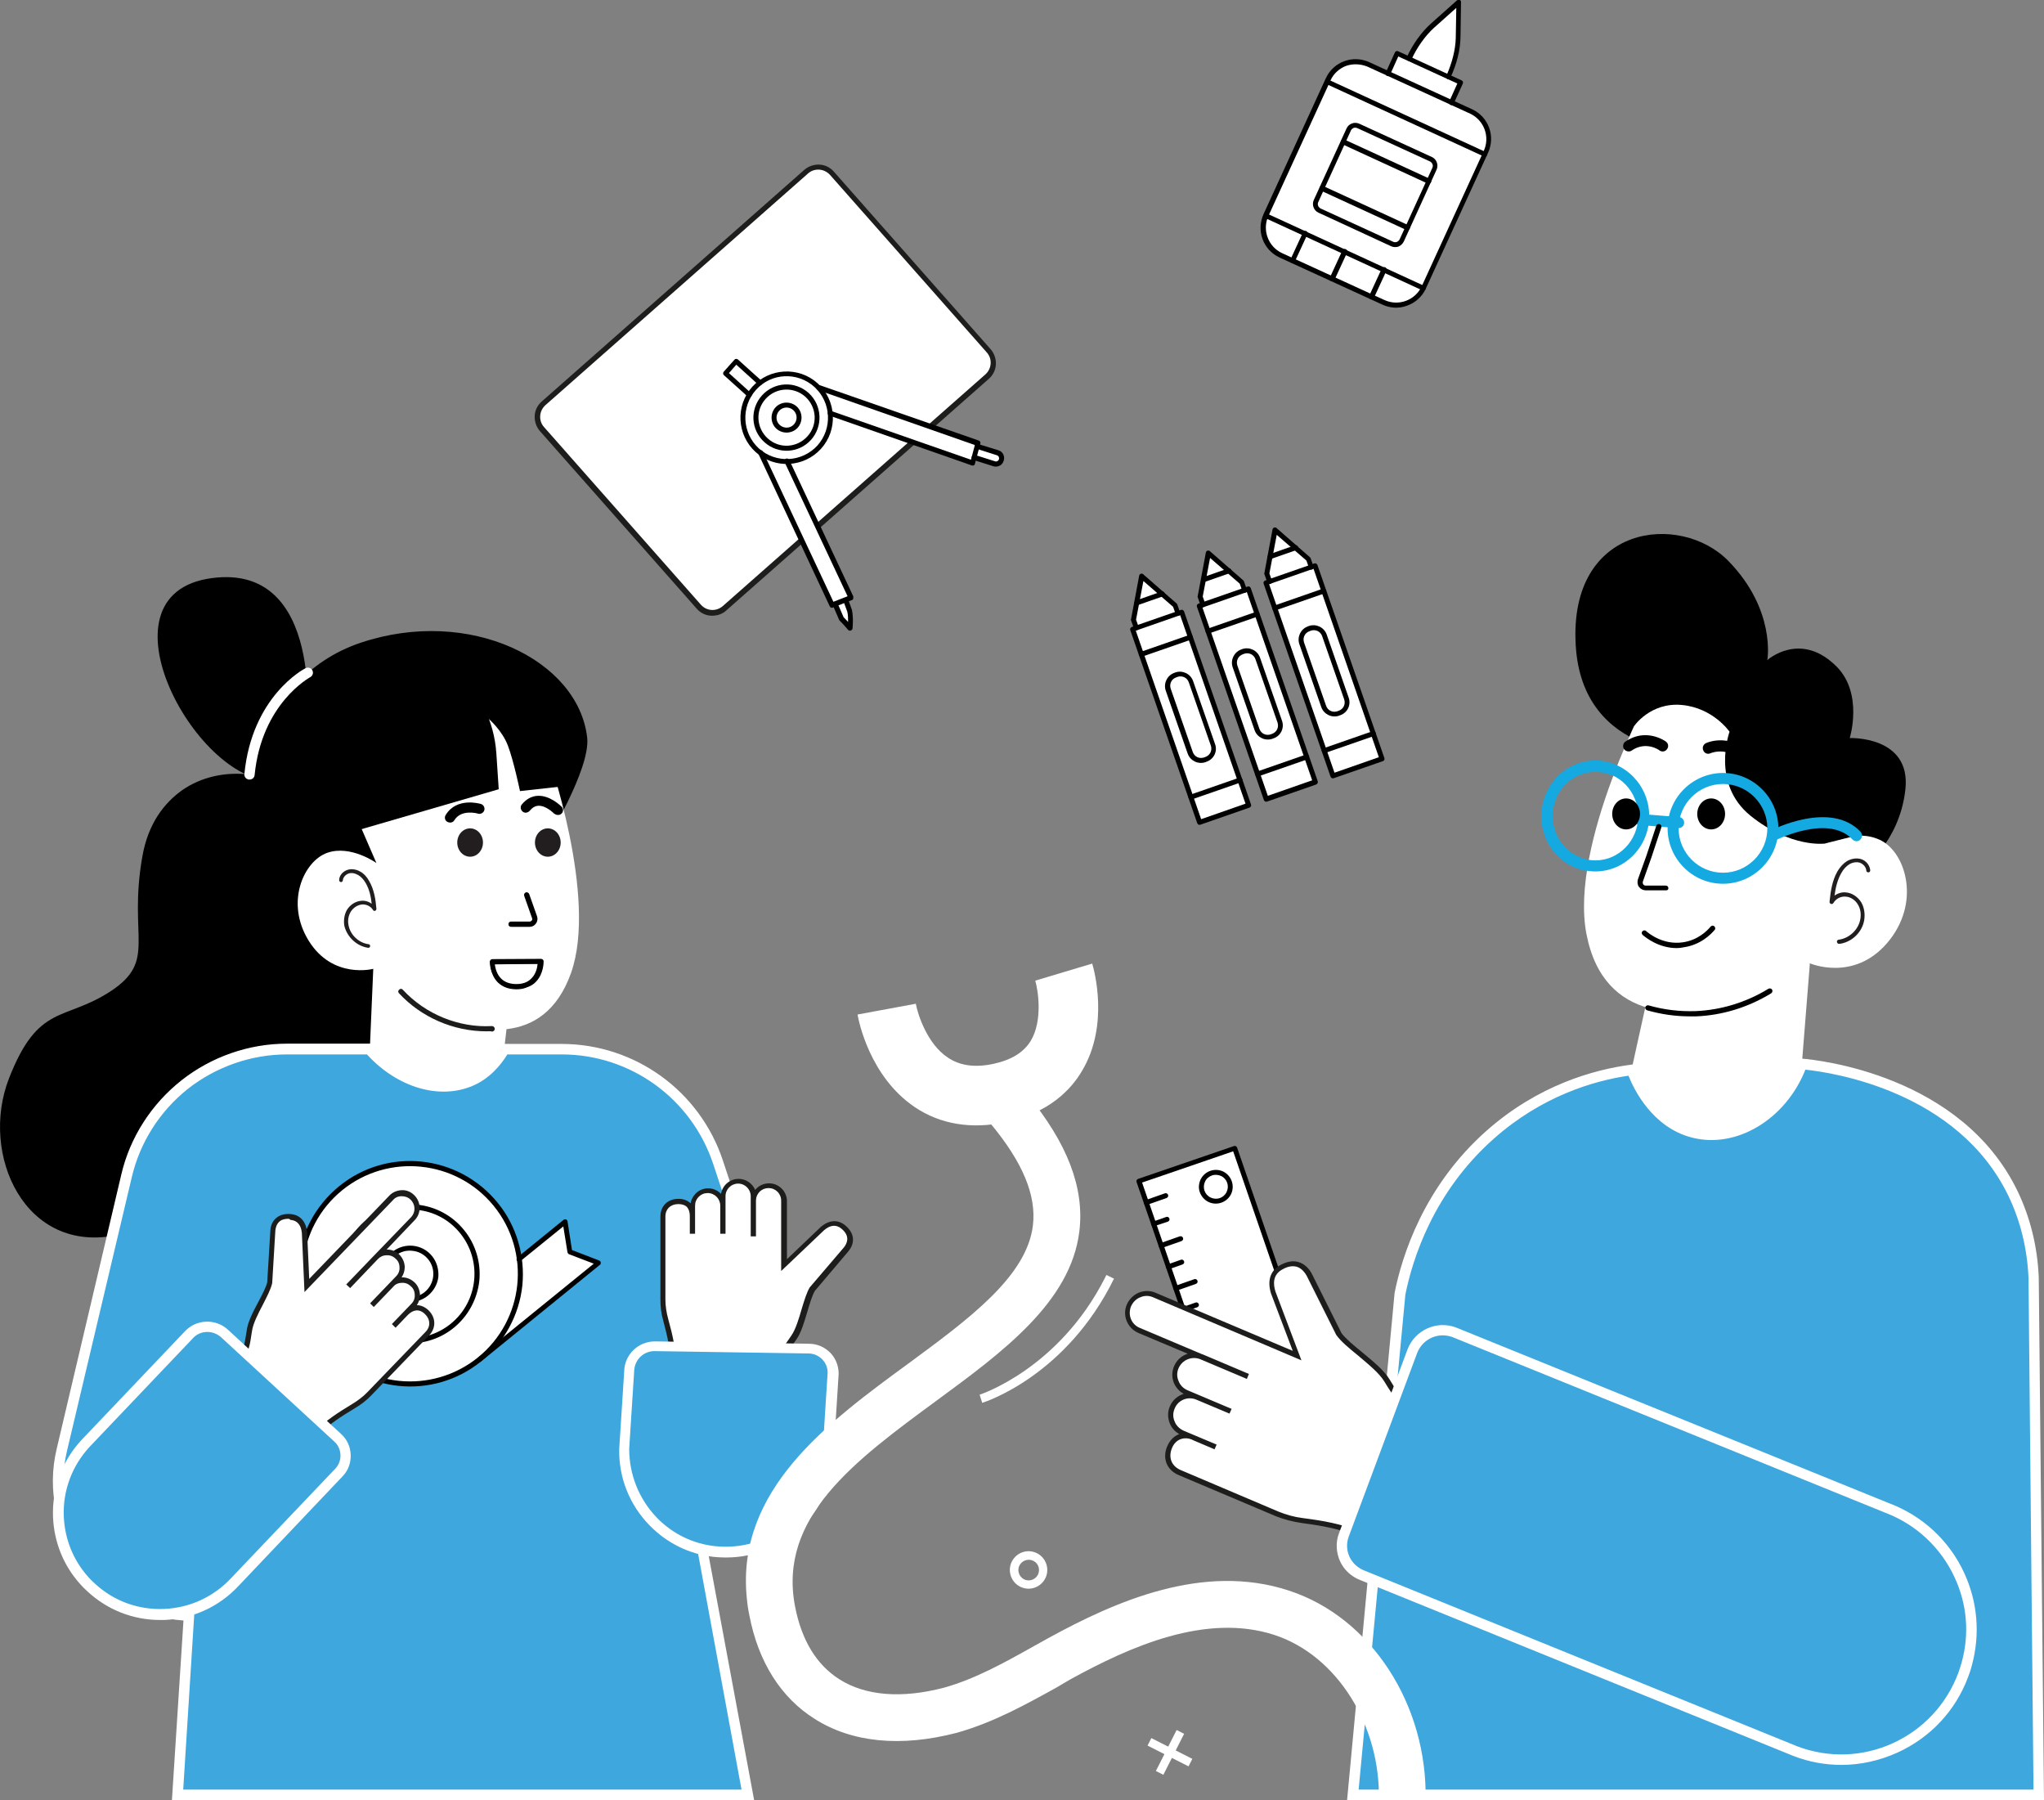 <?xml version="1.0" encoding="utf-8"?>
<!-- Generator: Adobe Illustrator 28.0.0, SVG Export Plug-In . SVG Version: 6.00 Build 0)  -->
<svg version="1.1" id="Layer_1" xmlns="http://www.w3.org/2000/svg" xmlns:xlink="http://www.w3.org/1999/xlink" x="0px" y="0px"
	 viewBox="0 0 778.7 685.6" style="enable-background:new 0 0 778.7 685.6;" xml:space="preserve">
<rect x="0" y="0" width="778.7" height="685.6" fill="#808080" stroke="none"/>
<style type="text/css">
	.st0{fill:#FFFFFF;}
	.st1{fill:#1D1E1C;}
	.st2{fill:#14A9E1;}
	.st3{fill:#221E20;}
	.st4{fill:#3DA7DE;}
	.st5{clip-path:url(#SVGID_00000153703911161862071540000010919692246588589194_);}
	.st6{clip-path:url(#SVGID_00000142880113033885180390000008025533393178558649_);}
	.st7{clip-path:url(#SVGID_00000056429701075660367650000015802190681443750529_);}
</style>
<g>
	<g>
		<g>
			<polygon class="st0" points="513,24.2 507.2,27.7 482.2,82.1 480.9,87.5 483.2,93.1 487.9,97.5 527.9,115.8 533.4,116.3 
				539.1,113.9 542.6,108.8 567,55.8 567,51.1 565,45.8 561.9,43.2 552.6,39 556.5,31.5 551.9,28.9 555.4,19.5 556.1,8.6 555.7,0.9 
				545.7,10.1 541.1,14.9 537,22.1 532.2,20.5 528.8,27.8 519.5,23.9 515.9,23.4 			"/>
		</g>
		<g>
			<path d="M536.1,116.4c-3.1,1.2-6.5,1-9.5-0.4l-39.1-17.9c-6.3-2.9-9-10.3-6.1-16.6c0,0,0,0,0,0l23.7-51.7
				c2.9-6.3,10.3-9,16.6-6.1c0,0,0,0,0,0l39.1,17.9c6.3,2.9,9,10.3,6.1,16.6l-23.7,51.7C541.8,113,539.2,115.3,536.1,116.4z
				 M512.8,25.1c-2.6,1-4.8,3-5.9,5.5l-23.7,51.7c-2.4,5.3-0.1,11.6,5.2,14.1l39.1,17.9c5.3,2.4,11.6,0.1,14.1-5.2l23.7-51.7
				c2.4-5.3,0.1-11.6-5.2-14.1l-39.1-17.9C518.3,24.3,515.4,24.2,512.8,25.1z"/>
		</g>
		<g>
			<path d="M553.3,40c-0.5,0.2-1-0.1-1.2-0.6c-0.1-0.2-0.1-0.5,0-0.7l3.1-6.9l-22.5-10.3l-3.1,6.9c-0.2,0.5-0.8,0.7-1.2,0.5
				c-0.5-0.2-0.7-0.8-0.5-1.2l3.5-7.7c0.2-0.5,0.8-0.7,1.2-0.5c0,0,0,0,0,0l24.2,11.1c0.5,0.2,0.7,0.8,0.5,1.2c0,0,0,0,0,0l-3.5,7.7
				C553.7,39.7,553.5,39.9,553.3,40z"/>
		</g>
		<g>
			<path d="M552.2,30.2c-0.5,0.2-1-0.1-1.2-0.6c-0.1-0.2-0.1-0.5,0-0.7c2.2-4.9,3.5-10,3.6-14.5l0.2-11.4l-8.5,7.6
				c-3.3,3-6.4,7.3-8.6,12.1c-0.2,0.5-0.8,0.7-1.3,0.4c-0.5-0.2-0.7-0.8-0.5-1.2c2.3-5.1,5.6-9.6,9.1-12.8l10.1-9
				c0.4-0.3,1-0.3,1.3,0.1c0.2,0.2,0.2,0.4,0.2,0.6l-0.2,13.5c-0.1,4.7-1.4,10.1-3.8,15.2C552.6,29.9,552.4,30.1,552.2,30.2z"/>
		</g>
		<g>
			<path d="M542.6,110.6c-0.2,0.1-0.5,0.1-0.7,0l-60-27.6c-0.5-0.2-0.7-0.8-0.5-1.2s0.8-0.7,1.2-0.5l0,0l60,27.6
				c0.5,0.2,0.7,0.8,0.5,1.3C543,110.3,542.8,110.5,542.6,110.6L542.6,110.6z"/>
		</g>
		<g>
			<path d="M492.8,100.2c-0.5,0.2-1-0.1-1.2-0.6c-0.1-0.2-0.1-0.5,0-0.7l4.8-10.4c0.2-0.5,0.8-0.7,1.2-0.5c0.5,0.2,0.7,0.8,0.5,1.2
				l0,0l-4.8,10.4C493.2,100,493,100.2,492.8,100.2z"/>
		</g>
		<g>
			<path d="M507.8,107.1c-0.5,0.2-1-0.1-1.2-0.6c-0.1-0.2-0.1-0.5,0-0.7l4.8-10.4c0.2-0.5,0.8-0.7,1.3-0.5c0.5,0.2,0.7,0.8,0.5,1.3
				l-4.8,10.4C508.2,106.9,508,107.1,507.8,107.1z"/>
		</g>
		<g>
			<path d="M522.8,114c-0.5,0.2-1-0.1-1.2-0.6c-0.1-0.2-0.1-0.5,0-0.7l4.8-10.4c0.2-0.5,0.8-0.7,1.3-0.5s0.7,0.8,0.5,1.3l-4.8,10.4
				C523.2,113.8,523,113.9,522.8,114z"/>
		</g>
		<g>
			<path d="M566,59.6c-0.2,0.1-0.5,0.1-0.7,0l-60-27.6c-0.5-0.2-0.7-0.8-0.5-1.2c0.2-0.5,0.8-0.7,1.2-0.5l0,0l60,27.6
				c0.5,0.2,0.7,0.8,0.5,1.3C566.4,59.3,566.2,59.5,566,59.6L566,59.6z"/>
		</g>
		<g>
			<path d="M532.8,93.9c-0.9,0.3-1.9,0.3-2.8-0.1L502.3,81c-1.8-0.8-2.6-3-1.8-4.8L513,48.9c0.8-1.8,3-2.6,4.8-1.8l27.7,12.7
				c1.8,0.8,2.6,3,1.8,4.8L534.8,92C534.4,92.8,533.7,93.5,532.8,93.9z M515.7,48.7c-0.4,0.2-0.8,0.5-1,0.9L502.2,77
				c-0.4,0.9,0,1.9,0.9,2.4c0,0,0,0,0,0l27.7,12.7c0.9,0.4,1.9,0,2.4-0.9l12.5-27.3c0.4-0.9,0-1.9-0.9-2.4c0,0,0,0,0,0l-27.7-12.7
				C516.6,48.6,516.2,48.6,515.7,48.7z"/>
		</g>
		<g>
			<path d="M536.5,87.6c-0.2,0.1-0.5,0.1-0.7,0l-32.6-15c-0.5-0.2-0.7-0.8-0.4-1.3c0.2-0.5,0.8-0.7,1.2-0.5l32.6,15
				c0.5,0.2,0.7,0.8,0.5,1.2C536.9,87.4,536.7,87.5,536.5,87.6z"/>
		</g>
		<g>
			<path d="M544.6,69.9c-0.2,0.1-0.5,0.1-0.7,0l-32.6-15c-0.5-0.2-0.7-0.8-0.4-1.3c0.2-0.5,0.8-0.7,1.2-0.5l32.6,15
				c0.5,0.2,0.7,0.8,0.5,1.3C545,69.7,544.8,69.9,544.6,69.9z"/>
		</g>
	</g>
	<g>
		<path class="st0" d="M317,65.9l59.7,67.6c2.6,2.9,2.3,7.3-0.6,9.9l-100,88.2c-2.9,2.6-7.3,2.3-9.9-0.6l-59.7-67.6
			c-2.6-2.9-2.3-7.3,0.6-9.9l100-88.2C310,62.8,314.4,63,317,65.9z"/>
		<path class="st1" d="M271.4,234.5c-0.2,0-0.3,0-0.5,0c-2.2-0.1-4.1-1.1-5.5-2.7l-59.7-67.6c-1.4-1.6-2.1-3.7-2-5.8
			c0.1-2.2,1.1-4.1,2.7-5.5l100-88.2c1.6-1.4,3.7-2.1,5.8-2c2.2,0.1,4.1,1.1,5.5,2.7l59.7,67.6c1.4,1.6,2.1,3.7,2,5.8
			s-1.1,4.1-2.7,5.5l-100,88.2C275.3,233.8,273.4,234.5,271.4,234.5z M311.7,64.6c-1.4,0-2.8,0.5-3.9,1.5l-100,88.2
			c-1.2,1.1-1.9,2.5-2,4.1s0.4,3.1,1.5,4.3l59.7,67.6c2.2,2.5,5.9,2.7,8.4,0.5l100-88.2c1.2-1.1,1.9-2.5,2-4.1
			c0.1-1.6-0.4-3.1-1.5-4.3l-59.7-67.6C315,65.3,313.4,64.6,311.7,64.6z"/>
	</g>
	<g>
		<g>
			<g>
				<path d="M648.1,287c0,0-45.3,2.2-47.8-41.3c-2.7-46.2,40-50.7,58.2-32s14.8,37.7,14.8,37.7s12.7-11.4,26.5,2.6
					c10.1,10.3,4.9,27.1,4.9,27.1s23.4-0.9,21.2,19.5c-2.2,20.4-16.8,30.7-16.8,30.7L648.1,287z"/>
			</g>
		</g>
		<g>
			<g>
				<g>
					<path class="st0" d="M689.5,367l-3.8,47.7c0,0-10.1,24-38.4,23.5c-21.1-0.3-28.9-16.4-28.9-16.4l5.3-24.1l5.2-23.5l51.9-6.2
						L689.5,367z"/>
				</g>
			</g>
		</g>
		<g>
			<g>
				<g>
					<path class="st0" d="M628.9,263.5c0,0-31.2,57.9-24.5,92.3c6.7,34.5,37.8,31.7,56.7,26.7c18.9-5,28.4-15.6,28.4-15.6
						s16.7,7.2,29.5-7.8c12.8-15,7.2-33.9-2.2-38.9c-9.5-5-21.7,1.1-21.7,1.1l10.6-16.7C705.7,304.7,674.5,212.9,628.9,263.5z"/>
				</g>
			</g>
		</g>
		<g>
			<g>
				<path d="M620.5,286.2c0.4,0,0.8-0.1,1.2-0.4c5.4-3.6,10.3-0.2,10.5,0c0.9,0.7,2.3,0.5,2.9-0.5c0.7-0.9,0.5-2.2-0.5-2.9
					c-0.3-0.2-7.5-5.3-15.3,0c-1,0.6-1.2,2-0.6,2.9C619.1,285.9,619.8,286.2,620.5,286.2z"/>
			</g>
		</g>
		<g>
			<g>
				<path d="M622.5,276.6c0,0,6.2-9.2,18.2-8.1c12,1.1,18.2,10.2,18.2,10.2s-7.2,19.7,8,32c15.3,12.3,28.2,10.6,28.2,10.6l12.3-3.1
					l10.4-16.4l-30.6-40.3l-42-27.7l-24.6,18.3L622.5,276.6z"/>
			</g>
		</g>
		<g>
			<g>
				<path class="st2" d="M587.3,310.8c0-11.6,9.2-21.1,20.5-21.1c11.3,0,20.5,9.5,20.5,21.1c0,11.6-9.2,21.1-20.5,21.1
					C596.5,331.9,587.3,322.4,587.3,310.8z M591.5,310.8c0,9.3,7.3,16.9,16.3,16.9c9,0,16.3-7.6,16.3-16.9s-7.3-16.9-16.3-16.9
					C598.8,293.9,591.5,301.5,591.5,310.8z"/>
			</g>
		</g>
		<g>
			<g>
				<path class="st2" d="M607.8,289.7c2.9,0,5.6,0.6,8.1,1.8c-0.7,1.2-1.3,2.5-1.7,3.9c-2-0.9-4.2-1.4-6.5-1.4
					c-9,0-16.3,7.6-16.3,16.9c0,8.4,6,15.4,13.8,16.7c-0.2,1.4-0.6,2.7-0.8,4.1c-9.7-1.6-17.2-10.3-17.2-20.8
					C587.3,299.1,596.5,289.7,607.8,289.7z"/>
			</g>
		</g>
		<g>
			<g>
				<path class="st2" d="M635.3,315.5c0-11.6,9.5-21.1,21.1-21.1c11.6,0,21.1,9.5,21.1,21.1c0,11.6-9.5,21.1-21.1,21.1
					C644.8,336.6,635.3,327.1,635.3,315.5z M639.5,315.5c0,9.3,7.6,16.9,16.9,16.9c9.3,0,16.9-7.6,16.9-16.9s-7.6-16.9-16.9-16.9
					C647.1,298.6,639.5,306.2,639.5,315.5z"/>
			</g>
		</g>
		<g>
			<g>
				<path class="st2" d="M639.5,315.4c1.1,0,2-0.8,2.1-1.9c0.1-1.2-0.8-2.2-1.9-2.3l-14.9-1.2c-1.2-0.1-2.2,0.8-2.3,1.9
					c-0.1,1.2,0.8,2.2,1.9,2.3l14.9,1.2C639.4,315.4,639.4,315.4,639.5,315.4z"/>
			</g>
		</g>
		<g>
			<g>
				<path class="st2" d="M707.3,320.4c0.5,0,1-0.2,1.4-0.6c0.8-0.8,0.9-2.1,0.1-3c-11.3-12-33.4-0.9-34.4-0.4
					c-1,0.5-1.4,1.8-0.9,2.8c0.5,1,1.8,1.4,2.8,0.9c0.2-0.1,20.2-10.2,29.4-0.4C706.2,320.2,706.8,320.4,707.3,320.4z"/>
			</g>
		</g>
		<g>
			<g>
				<path d="M666.9,293c0.4,0,0.8-0.1,1.1-0.3c1-0.6,1.3-1.9,0.7-2.9c-5.8-9.2-14.7-8.5-18.7-6.8c-1.1,0.5-1.6,1.7-1.1,2.8
					c0.4,1.1,1.7,1.6,2.7,1.1c0.4-0.2,8.2-3.2,13.5,5.2C665.5,292.7,666.2,293,666.9,293z"/>
			</g>
		</g>
		<g>
			<g>
				<path class="st3" d="M700.6,359.5c-0.4,0-0.8-0.4-0.8-0.9c0-0.4,0.4-0.7,0.7-0.7c4-0.5,7.5-3.8,8.2-7.7c0.4-2,0.1-4.1-0.9-5.7
					c-1-1.7-2.8-2.9-4.6-3c-1.9-0.2-3.8,0.8-4.7,2.4c-0.2,0.3-0.6,0.5-0.9,0.4c-0.4-0.1-0.6-0.5-0.6-0.8c0.4-4,1-8.1,3-11.6
					c1-1.7,2.2-3,3.6-3.9c1.7-1,3.7-1.3,5.4-0.8c1.9,0.6,3.3,2.3,3.5,4.2c0,0.3-0.1,0.7-0.4,0.8c-0.5,0.2-1.1-0.1-1.1-0.7
					c-0.1-1.2-1.1-2.4-2.4-2.9c-1.2-0.4-2.8-0.2-4.1,0.6c-1.1,0.7-2.2,1.8-3,3.3c-1.5,2.6-2.2,5.6-2.6,8.6c1.3-0.9,2.9-1.4,4.4-1.2
					c2.3,0.2,4.5,1.7,5.8,3.8c1.1,1.9,1.5,4.4,1.1,6.8C709.4,355.2,705.3,359,700.6,359.5C700.6,359.5,700.6,359.5,700.6,359.5z"/>
			</g>
		</g>
		<g>
			<g>
				<path d="M624.8,310c0,3.3-2.4,5.9-5.3,5.9c-2.9,0-5.3-2.6-5.3-5.9s2.4-5.9,5.3-5.9C622.4,304.1,624.8,306.7,624.8,310z"/>
			</g>
		</g>
		<g>
			<g>
				<ellipse cx="651.9" cy="310" rx="5.3" ry="5.9"/>
			</g>
		</g>
		<g>
			<path d="M634.7,339.1h-7.7c-1,0-2-0.5-2.6-1.3c-0.6-0.8-0.7-1.9-0.4-2.9l3.3-9.2l3.7-11.2c0.2-0.5,0.7-0.8,1.3-0.6
				c0.5,0.2,0.8,0.7,0.6,1.3l-3.7,11.2l-3.3,9.3c-0.1,0.4-0.1,0.7,0.1,1.1c0.2,0.3,0.6,0.5,0.9,0.5h7.7c0.6,0,1,0.4,1,1
				S635.2,339.1,634.7,339.1z"/>
		</g>
		<g>
			<path d="M638.8,361.1c-7,0-11.9-4.1-13-5c-0.4-0.4-0.5-1-0.1-1.4c0.4-0.4,1-0.5,1.4-0.1c1,0.9,6.5,5.4,14,4.3
				c5.7-0.8,9.3-4.4,10.6-6c0.4-0.4,1-0.5,1.4-0.1c0.4,0.4,0.5,1,0.1,1.4c-1.4,1.7-5.4,5.7-11.8,6.6
				C640.5,361,639.7,361.1,638.8,361.1z"/>
		</g>
		<g>
			<path d="M643.7,387.1c-5.5,0-10.9-0.8-16.2-2.3c-0.5-0.2-0.8-0.7-0.7-1.2c0.2-0.5,0.7-0.8,1.2-0.7c5.9,1.7,11.9,2.4,18,2.2
				c9.6-0.4,19.2-3.3,27.7-8.5c0.5-0.3,1.1-0.1,1.4,0.3c0.3,0.5,0.1,1.1-0.3,1.4c-8.8,5.4-18.7,8.4-28.6,8.8
				C645.3,387.1,644.5,387.1,643.7,387.1z"/>
		</g>
		<g>
			<g>
				<polygon class="st0" points="503.8,535.3 467.7,547.6 434.3,449.7 470.7,437.3 				"/>
			</g>
			<g>
				<path d="M466.7,548L433,450.2c0,0,0,0,0,0c-0.2-0.5,0.1-1,0.6-1.2l36.5-12.5c0,0,0,0,0,0c0.5-0.2,1,0.1,1.2,0.6l33.7,97.9
					c0,0,0,0,0,0c0.2,0.5-0.1,1-0.6,1.2l-36.5,12.5c-0.2,0.1-0.5,0.1-0.7,0C466.9,548.5,466.8,548.3,466.7,548z M469.8,438.5
					l-34.7,11.9l33.1,96.1l34.7-11.9L469.8,438.5z"/>
			</g>
			<g>
				<path d="M463.9,539.9c-0.2-0.5,0.1-1,0.6-1.2l7.4-2.6l0,0c0.5-0.2,1,0.1,1.2,0.6c0.2,0.5-0.1,1-0.6,1.2l-7.4,2.6
					c-0.2,0.1-0.5,0.1-0.7,0C464.1,540.3,464,540.1,463.9,539.9z"/>
			</g>
			<g>
				<path d="M461.1,531.7c-0.2-0.5,0.1-1,0.6-1.2l5.1-1.8c0.5-0.2,1,0.1,1.2,0.6c0.2,0.5-0.1,1-0.6,1.2l-5.1,1.8
					c-0.2,0.1-0.5,0.1-0.7,0C461.3,532.1,461.2,531.9,461.1,531.7z"/>
			</g>
			<g>
				<path d="M458.3,523.6c-0.2-0.5,0.1-1,0.6-1.2l7.4-2.6c0.5-0.2,1,0.1,1.2,0.6c0.2,0.5-0.1,1-0.6,1.2l-7.4,2.6
					c-0.2,0.1-0.5,0.1-0.7,0C458.5,524,458.3,523.8,458.3,523.6z"/>
			</g>
			<g>
				<path d="M455.9,515.9c-0.2-0.1-0.4-0.3-0.5-0.5c-0.2-0.5,0.1-1,0.6-1.2l5.1-1.8c0,0,0,0,0.1,0c0.5-0.2,1,0.1,1.2,0.6
					c0.2,0.5-0.1,1-0.6,1.2l-5.1,1.8C456.4,516.1,456.2,516.1,455.9,515.9L455.9,515.9z"/>
			</g>
			<g>
				<path d="M453.1,507.8c-0.2-0.1-0.4-0.3-0.5-0.5c-0.2-0.5,0.1-1,0.6-1.2l7.4-2.6l0,0c0.5-0.2,1,0.1,1.2,0.6
					c0.2,0.5-0.1,1-0.6,1.2l-7.4,2.6C453.6,507.9,453.4,507.9,453.1,507.8L453.1,507.8z"/>
			</g>
			<g>
				<path d="M450.3,499.6c-0.2-0.1-0.4-0.3-0.5-0.5c-0.2-0.5,0.1-1,0.6-1.2l5.1-1.8c0,0,0,0,0,0c0.5-0.2,1,0.1,1.2,0.6
					c0.2,0.5-0.1,1-0.6,1.2l-5.1,1.8C450.8,499.8,450.5,499.7,450.3,499.6L450.3,499.6z"/>
			</g>
			<g>
				<path d="M447.5,491.5c-0.2-0.1-0.4-0.3-0.5-0.5c-0.2-0.5,0.1-1,0.6-1.2l7.4-2.6c0,0,0,0,0,0c0.5-0.2,1,0.1,1.2,0.6
					c0.2,0.5-0.1,1-0.6,1.2l-7.4,2.6C448,491.6,447.7,491.6,447.5,491.5L447.5,491.5z"/>
			</g>
			<g>
				<path d="M444.7,483.3c-0.2-0.1-0.4-0.3-0.5-0.5c-0.2-0.5,0.1-1,0.6-1.2l5.1-1.8c0.5-0.2,1,0.1,1.2,0.6c0.2,0.5-0.1,1-0.6,1.2
					l-5.1,1.8C445.2,483.5,444.9,483.4,444.7,483.3L444.7,483.3z"/>
			</g>
			<g>
				<path d="M441.9,475.2c-0.2-0.1-0.4-0.3-0.5-0.5c-0.2-0.5,0.1-1,0.6-1.2l7.4-2.6c0,0,0,0,0.1,0c0.5-0.2,1,0.1,1.2,0.6
					c0.2,0.5-0.1,1-0.6,1.2l-7.4,2.6C442.4,475.3,442.1,475.3,441.9,475.2L441.9,475.2z"/>
			</g>
			<g>
				<path d="M439.1,467c-0.2-0.1-0.4-0.3-0.5-0.5c-0.2-0.5,0.1-1,0.6-1.2l5.1-1.8l0,0c0.5-0.2,1,0.1,1.2,0.6c0.2,0.5-0.1,1-0.6,1.2
					l-5.1,1.7C439.6,467.1,439.3,467.1,439.1,467L439.1,467z"/>
			</g>
			<g>
				<path d="M435.8,458.3c-0.2-0.5,0.1-1,0.6-1.2l7.4-2.6c0.5-0.2,1,0.1,1.2,0.6c0.2,0.5-0.1,1-0.6,1.2l-7.4,2.6
					c-0.2,0.1-0.5,0.1-0.7,0C436.1,458.8,435.9,458.6,435.8,458.3z"/>
			</g>
			<g>
				<path d="M457.1,454.1c-0.6-1.6-0.4-3.4,0.3-4.9c1.6-3.2,5.4-4.5,8.6-3c3.2,1.6,4.5,5.4,3,8.6c-1.6,3.2-5.4,4.5-8.6,3
					C458.8,457,457.7,455.7,457.1,454.1z M465.2,447.9c-1.1-0.5-2.4-0.6-3.5-0.2l0,0c-1.1,0.4-2.1,1.2-2.6,2.3
					c-1.1,2.3-0.2,5,2.1,6.1c2.3,1.1,5,0.2,6.1-2.1C468.4,451.7,467.5,449,465.2,447.9L465.2,447.9z"/>
			</g>
		</g>
		<g>
			<path class="st4" d="M776.7,683.6H515.4l17.8-190.8c1.8-9.2,8.8-38,34.5-60.7c21.5-19,44.4-23.4,53.9-24.6
				c0.5,1.5,7,19.7,23.5,23.8c15.8,4,34.2-6.5,41.3-26.1c5.4,0.4,59.3,5.7,80.5,49.3c5.5,11.3,7.5,22.6,7.9,32.1L776.7,683.6z"/>
			<path class="st0" d="M778.7,685.6H513.2l18.1-193.2c2.8-14,11.1-40.6,35.1-61.8c19.6-17.3,40.7-23.2,55-25.1l1.6-0.2l0.5,1.6
				c0.3,0.8,6.5,18.6,22.1,22.5c15.4,3.9,32.5-7.1,38.9-24.9l0.5-1.4l1.5,0.1c6.1,0.5,60.7,6.2,82.1,50.4c4.8,10,7.6,21,8.1,32.9
				L778.7,685.6z M517.6,681.6h257.1l-1.9-194.9c-0.5-11.2-3.1-21.8-7.7-31.3c-19.3-39.8-66.9-46.9-77.3-48
				c-7.5,18.9-26.2,30.2-43.1,25.9c-15.2-3.8-22.3-18.5-24.3-23.6c-13.6,2-33.1,7.9-51.2,23.9c-23.1,20.4-31.1,46-33.8,59.5
				L517.6,681.6z"/>
		</g>
		<g>
			<path class="st0" d="M463,551l-8-3.4c-1.9-0.8-3.8-1-5.4-0.4c-1.7,0.6-3.1,1.8-4,4c-1.8,4.3,0.1,8.1,3.8,9.7l37.2,15.8
				c3.4,1.4,6.7,2.2,9.7,2.6c8.3,1.1,13.9,2.1,20.9,4.7c2.6,0.9,5.1,2.1,7.5,3.5l0.1,0c2.1,1.2,4.7,0.9,6.8-0.7
				c3.4-2.7,8.4-8.1,13-18.7c4.8-11.3,4.5-18.6,3.7-22.5c-0.4-2-1.7-3.6-3.5-4.4l0,0c-3.2-1.6-4.6-2.5-6-3.7
				c-5-4.2-5.4-3.7-10.2-11.7c-3.7-6.1-14.6-12.6-18.3-17.6l-11.3-22.6c-1.8-3.4-5.2-5.7-10.5-3c-4.8,2.5-4,7.3-3.3,9.7l9.1,24.1
				l-54.3-23c-1.9-0.8-3.9-0.7-5.6-0.1c-1.7,0.7-3.2,2.1-4,3.9c-1.6,3.7,0.1,7.9,3.7,9.5l40.8,17.3l0,0l-16.8-7.1
				c-3.7-1.6-8.1,0.2-9.6,3.9l0,0c-1.6,3.7,0.2,8.1,3.9,9.6l16.8,7.1l-12.6-5.3c-3.7-1.6-8.1,0.2-9.6,3.9c-0.8,1.9-0.7,3.9-0.1,5.6
				c0.7,1.7,2.1,3.2,3.9,4l4.6,1.9L463,551z"/>
			<path class="st1" d="M527.4,589.2c-1.1,0-2.3-0.3-3.3-0.9l-0.1-0.1c-2.4-1.3-4.8-2.5-7.3-3.4c-6.8-2.5-12.3-3.6-20.6-4.7
				c-3.6-0.5-6.9-1.4-10-2.6L449,561.8c-4.5-1.9-6.3-6.4-4.3-11c1-2.3,2.6-3.9,4.6-4.6c0,0,0,0,0,0c-1.7-0.9-3-2.4-3.7-4.2
				c-0.8-2.1-0.8-4.4,0.1-6.4c0.9-2.1,2.5-3.6,4.6-4.5c0.2-0.1,0.5-0.2,0.7-0.2c-1.7-0.9-3-2.4-3.8-4.2c-0.8-2.1-0.8-4.3,0.1-6.4
				c1-2.3,2.9-4,5.2-4.7l-19-8c-4.1-1.9-6-6.7-4.2-10.8c0.9-2,2.5-3.6,4.6-4.5c2.1-0.8,4.4-0.8,6.4,0.1l52.2,22.1l-8.3-21.9
				c-1.5-5-0.2-8.8,3.8-10.9c2.7-1.4,5.2-1.7,7.3-0.8c1.8,0.7,3.4,2.2,4.5,4.3l11.3,22.6c1.6,2.1,4.6,4.6,7.8,7.2
				c4.1,3.4,8.4,6.9,10.5,10.4c4,6.6,4.8,7.3,7.9,9.8c0.6,0.5,1.3,1,2.1,1.7c1.4,1.2,2.8,2,5.8,3.6c2,0.9,3.5,2.7,4,5.1
				c1,4.3,1.1,11.8-3.7,23.1c-4.6,10.8-9.7,16.4-13.3,19.1C530.7,588.6,529,589.2,527.4,589.2z M451.6,547.8c-0.6,0-1.2,0.1-1.7,0.3
				c-1.5,0.5-2.7,1.7-3.4,3.4c-1.5,3.6-0.2,6.9,3.3,8.4l37.2,15.8c2.9,1.2,6.1,2.1,9.4,2.5c8.5,1.1,14.1,2.2,21.1,4.8
				c2.5,0.9,5.1,2.1,7.6,3.5l0.1,0.1c1.7,1,3.9,0.7,5.6-0.6c3.3-2.6,8.2-7.9,12.7-18.4c4.6-10.8,4.5-17.9,3.6-21.9
				c-0.4-1.7-1.4-3.1-2.9-3.7l-0.1,0c-3.2-1.6-4.6-2.6-6.2-3.8c-0.8-0.7-1.5-1.2-2.1-1.7c-3.2-2.6-4.2-3.4-8.4-10.3
				c-1.9-3.2-6.1-6.6-10-9.9c-3.3-2.7-6.5-5.3-8.2-7.7l-0.1-0.1l-11.3-22.6c-0.6-1.1-1.7-2.6-3.4-3.3c-1.6-0.6-3.6-0.4-5.7,0.8
				c-3.9,2-3.7,5.7-2.8,8.5l9.9,26.2l-56.5-24c-1.6-0.7-3.3-0.7-4.9,0c-1.6,0.6-2.8,1.9-3.5,3.4c-1.3,3.2,0,6.8,3.2,8.2l23.9,10.1
				c0,0,0,0,0.1,0l17.7,7.5l-0.8,1.9l-0.9-0.4l-16.8-7.1c-3.2-1.3-6.9,0.2-8.3,3.4c-0.7,1.6-0.7,3.3,0,4.9c0.6,1.6,1.8,2.8,3.4,3.5
				l16.8,7.1l-0.8,1.8l0,0l-12.6-5.3c-3.2-1.4-7,0.1-8.3,3.4c-0.7,1.6-0.7,3.3,0,4.9c0.6,1.6,1.9,2.8,3.4,3.5l12.6,5.3l-0.8,1.8
				l-8-3.4C453.6,548,452.6,547.8,451.6,547.8z"/>
		</g>
		<g>
			<defs>
				<path id="SVGID_1_" d="M749.3,633.4c-0.4,1.5-0.9,3-1.5,4.5c-4.6,12.4-13.8,22.2-25.8,27.7c-12,5.5-25.5,6-37.9,1.3L518.9,600
					c-3-1.1-5.3-3.3-6.7-6.2c-1.3-2.9-1.4-6.1-0.3-9.1l26.1-70c2.4-6.4,9.5-9.6,15.9-7.2l164.8,66.9c12.4,4.6,22.2,13.8,27.7,25.8
					C751.3,610.7,752.3,622.4,749.3,633.4z"/>
			</defs>
			<defs>
				<path id="SVGID_00000086678396733754061600000011337265621160121788_" d="M701.5,672.2c-6.1,0-12.2-1.1-18-3.3l-165.3-67.1
					c-3.4-1.3-6.2-3.9-7.7-7.2c-1.5-3.4-1.7-7.2-0.4-10.6l26.1-70c2.8-7.4,11.1-11.2,18.5-8.4l164.9,66.9
					c12.8,4.8,23.1,14.3,28.8,26.8c5,11,6,23,2.9,34.7l0,0c-0.4,1.6-0.9,3.2-1.5,4.7c-4.8,12.9-14.4,23.1-26.9,28.8
					C716,670.6,708.8,672.2,701.5,672.2z M549.6,508.6c-4.2,0-8.1,2.6-9.7,6.7l-26.1,70c-0.9,2.5-0.8,5.2,0.3,7.6
					c1.1,2.4,3.1,4.2,5.5,5.2l165.3,67.1c11.8,4.4,24.7,4,36.3-1.3c11.5-5.3,20.3-14.7,24.8-26.6c0.5-1.4,1-2.9,1.4-4.4l0,0
					c2.9-10.7,2-21.8-2.7-32c-5.3-11.5-14.7-20.3-26.6-24.8l-164.9-66.9C552,508.8,550.8,508.6,549.6,508.6z"/>
			</defs>
			<use xlink:href="#SVGID_1_"  style="overflow:visible;fill:#3DA7DE;"/>
			<use xlink:href="#SVGID_00000086678396733754061600000011337265621160121788_"  style="overflow:visible;fill:#FFFFFF;"/>
			<clipPath id="SVGID_00000039097439828769259820000015721533895229898649_">
				<use xlink:href="#SVGID_1_"  style="overflow:visible;"/>
			</clipPath>
			
				<clipPath id="SVGID_00000145744567913846898050000011782562661675446929_" style="clip-path:url(#SVGID_00000039097439828769259820000015721533895229898649_);">
				<use xlink:href="#SVGID_00000086678396733754061600000011337265621160121788_"  style="overflow:visible;"/>
			</clipPath>
		</g>
	</g>
	<g>
		<g>
			<polygon class="st0" points="431.9,239.9 457.3,313 476,306.5 450.5,233.1 449,233.5 448,230.4 435.5,219.4 432.2,235.5 
				433.3,239 			"/>
		</g>
		<g>
			<polygon class="st0" points="456.7,231.3 482.2,304.4 500.8,297.9 475.3,224.5 473.8,224.9 472.8,221.8 460.3,210.8 457,226.9 
				458.1,230.4 			"/>
		</g>
		<g>
			<polygon class="st0" points="482.5,222.4 507.9,295.4 526.5,289 501.1,215.6 499.6,215.9 498.6,212.9 486.1,201.9 482.8,218 
				483.8,221.5 			"/>
		</g>
		<g>
			<path d="M476,307.6l-18.7,6.5c-0.5,0.2-1-0.1-1.2-0.6l0,0l-25.5-73.5c-0.2-0.5,0.1-1,0.6-1.2l0,0l18.7-6.5c0.5-0.2,1,0.1,1.2,0.6
				l0,0l25.5,73.5C476.8,306.9,476.5,307.4,476,307.6L476,307.6z M457.6,312l16.9-5.9l-24.9-71.8l-16.9,5.9L457.6,312z"/>
		</g>
		<g>
			<path d="M449.1,234.5c-0.5,0.2-1-0.1-1.2-0.6l-1-2.8l-11.3-9.8l-2.8,14.7l1,2.8c0.2,0.5-0.1,1-0.6,1.2c-0.5,0.2-1-0.1-1.2-0.6
				l-1.1-3.1c-0.1-0.2-0.1-0.3,0-0.5l3.1-16.6c0.1-0.5,0.6-0.8,1.1-0.7c0.2,0,0.3,0.1,0.4,0.2l12.7,11.1c0.1,0.1,0.2,0.2,0.3,0.4
				l1.1,3.1C449.8,233.8,449.6,234.3,449.1,234.5C449.1,234.5,449.1,234.5,449.1,234.5z"/>
		</g>
		<g>
			<path d="M443.1,227.1l-9.7,3.4c-0.5,0.2-1-0.1-1.2-0.6c-0.2-0.5,0.1-1,0.6-1.2l9.7-3.4c0.5-0.2,1,0.1,1.2,0.6
				S443.6,227,443.1,227.1z"/>
		</g>
		<g>
			<path d="M453.8,243.6l-18.7,6.5c-0.5,0.2-1-0.1-1.2-0.6s0.1-1,0.6-1.2l18.7-6.5c0.5-0.2,1,0.1,1.2,0.6S454.3,243.5,453.8,243.6z"
				/>
		</g>
		<g>
			<path d="M472.7,298l-18.7,6.5c-0.5,0.2-1-0.1-1.2-0.6c-0.2-0.5,0.1-1,0.6-1.2l18.7-6.5c0.5-0.2,1,0.1,1.2,0.6
				S473.2,297.8,472.7,298z"/>
		</g>
		<g>
			<path d="M459.7,290.1l-0.5,0.2c-2.7,0.9-5.7-0.5-6.7-3.2l-8.4-24.1c-0.9-2.7,0.5-5.7,3.2-6.7l0.5-0.2c2.7-0.9,5.7,0.5,6.7,3.2
				l8.4,24.1C463.9,286.1,462.5,289.1,459.7,290.1z M448.1,258c-1.8,0.6-2.7,2.5-2.1,4.3l8.4,24.1c0.6,1.8,2.5,2.7,4.3,2.1l0.5-0.2
				c1.8-0.6,2.7-2.5,2.1-4.3l-8.4-24.1c-0.6-1.8-2.5-2.7-4.3-2.1L448.1,258z"/>
		</g>
		<g>
			<path d="M501.4,298.8l-18.7,6.5c-0.5,0.2-1-0.1-1.2-0.6l0,0L456,231.1c-0.2-0.5,0.1-1,0.6-1.2l0,0l18.7-6.5
				c0.5-0.2,1,0.1,1.2,0.6l0,0l25.5,73.5C502.2,298,501.9,298.6,501.4,298.8L501.4,298.8z M483,303.1l16.9-5.9L475,225.5l-16.9,5.9
				L483,303.1z"/>
		</g>
		<g>
			<path d="M474.5,225.7c-0.5,0.2-1-0.1-1.2-0.6l-1-2.8l-11.3-9.8l-2.8,14.7l1,2.8c0.2,0.5-0.1,1-0.6,1.2s-1-0.1-1.2-0.6l-1.1-3.1
				c-0.1-0.2-0.1-0.3,0-0.5l3.1-16.6c0.1-0.5,0.6-0.8,1.1-0.7c0.2,0,0.3,0.1,0.4,0.2l12.7,11.1c0.1,0.1,0.2,0.2,0.3,0.4l1.1,3.1
				C475.2,225,475,225.5,474.5,225.7C474.5,225.7,474.5,225.7,474.5,225.7z"/>
		</g>
		<g>
			<path d="M468.5,218.3l-9.7,3.4c-0.5,0.2-1-0.1-1.2-0.6s0.1-1,0.6-1.2l9.7-3.4c0.5-0.2,1,0.1,1.2,0.6
				C469.2,217.6,469,218.1,468.5,218.3z"/>
		</g>
		<g>
			<path d="M479.2,234.8l-18.7,6.5c-0.5,0.2-1-0.1-1.2-0.6c-0.2-0.5,0.1-1,0.6-1.2l18.7-6.5c0.5-0.2,1,0.1,1.2,0.6
				C480,234.1,479.7,234.6,479.2,234.8z"/>
		</g>
		<g>
			<path d="M498.1,289.2l-18.7,6.5c-0.5,0.2-1-0.1-1.2-0.6s0.1-1,0.6-1.2l18.7-6.5c0.5-0.2,1,0.1,1.2,0.6
				C498.8,288.4,498.6,289,498.1,289.2z"/>
		</g>
		<g>
			<path d="M485.2,281.2l-0.5,0.2c-2.7,0.9-5.7-0.5-6.7-3.2l-8.4-24.1c-0.9-2.7,0.5-5.7,3.2-6.7l0.5-0.2c2.7-0.9,5.7,0.5,6.7,3.2
				l8.4,24.1C489.4,277.3,487.9,280.3,485.2,281.2z M473.5,249.2c-1.8,0.6-2.7,2.5-2.1,4.3l8.4,24.1c0.6,1.8,2.5,2.7,4.3,2.1
				l0.5-0.2c1.8-0.6,2.7-2.5,2.1-4.3l0,0l-8.4-24.1c-0.6-1.8-2.5-2.7-4.3-2.1l0,0L473.5,249.2z"/>
		</g>
		<g>
			<path d="M526.8,289.9l-18.7,6.5c-0.5,0.2-1-0.1-1.2-0.6l0,0l-25.5-73.5c-0.2-0.5,0.1-1,0.6-1.2l0,0l18.7-6.5
				c0.5-0.2,1,0.1,1.2,0.6l0,0l25.5,73.5C527.6,289.2,527.3,289.8,526.8,289.9L526.8,289.9z M508.4,294.3l16.9-5.9l-24.9-71.8
				l-16.9,5.9L508.4,294.3z"/>
		</g>
		<g>
			<path d="M499.9,216.9c-0.5,0.2-1-0.1-1.2-0.6l-1-2.8l-11.3-9.8l-2.8,14.7l1,2.8c0.2,0.5-0.1,1-0.6,1.2c-0.5,0.2-1-0.1-1.2-0.6
				l-1.1-3.1c-0.1-0.2-0.1-0.3,0-0.5l3.1-16.6c0.1-0.5,0.6-0.8,1.1-0.7c0.2,0,0.3,0.1,0.4,0.2l12.7,11.1c0.1,0.1,0.2,0.2,0.3,0.4
				l1.1,3.1C500.6,216.2,500.4,216.7,499.9,216.9C499.9,216.9,499.9,216.9,499.9,216.9z"/>
		</g>
		<g>
			<path d="M493.9,209.5l-9.7,3.4c-0.5,0.2-1-0.1-1.2-0.6c-0.2-0.5,0.1-1,0.6-1.2l9.7-3.4c0.5-0.2,1,0.1,1.2,0.6
				C494.6,208.8,494.4,209.3,493.9,209.5z"/>
		</g>
		<g>
			<path d="M504.6,226l-18.7,6.5c-0.5,0.2-1-0.1-1.2-0.6s0.1-1,0.6-1.2l18.7-6.5c0.5-0.2,1,0.1,1.2,0.6S505.1,225.8,504.6,226z"/>
		</g>
		<g>
			<path d="M523.5,280.3l-18.7,6.5c-0.5,0.2-1-0.1-1.2-0.6c-0.2-0.5,0.1-1,0.6-1.2l18.7-6.5c0.5-0.2,1,0.1,1.2,0.6
				C524.3,279.6,524,280.2,523.5,280.3z"/>
		</g>
		<g>
			<path d="M510.6,272.4l-0.5,0.2c-2.7,0.9-5.7-0.5-6.7-3.2l-8.4-24.1c-0.9-2.7,0.5-5.7,3.2-6.7l0.5-0.2c2.7-0.9,5.7,0.5,6.7,3.2
				l8.4,24.1C514.8,268.5,513.3,271.5,510.6,272.4z M498.9,240.4c-1.8,0.6-2.7,2.5-2.1,4.3l8.4,24.1c0.6,1.8,2.5,2.7,4.3,2.1
				l0.5-0.2c1.8-0.6,2.7-2.5,2.1-4.3l-8.4-24.1c-0.6-1.8-2.5-2.7-4.3-2.1L498.9,240.4z"/>
		</g>
	</g>
	<g>
		<g>
			<polygon class="st0" points="276.5,142.2 285.1,150.2 283.1,155.9 282.9,161.9 285.1,167 289.5,172.5 299.7,193.4 317.3,230.5 
				318.6,230.9 320.3,235.2 323.8,239.1 324.1,233.1 322.4,228.6 324.1,227.7 299.8,175.9 305.3,174.7 312,170.5 315.9,163.3 
				316.4,157.6 338.7,165.2 370.2,176.2 371.1,174.3 379,176.8 381.6,175.9 381.6,174 380,172.5 372,170.1 372.3,168.8 312.3,147.9 
				308.1,144.4 303.5,142.4 298.1,142.4 292.8,143.7 289.3,145.9 280.4,137.7 			"/>
		</g>
		<g>
			<path d="M324.8,228.4c-0.1,0.1-0.2,0.2-0.4,0.2l-7.1,2.8c-0.5,0.2-1,0-1.2-0.5l-27.2-58.1c-0.2-0.5,0-1,0.4-1.3
				c0.5-0.2,1,0,1.3,0.4c0,0,0,0,0,0l26.9,57.3l5.4-2.1l-24-51.1c-0.2-0.5,0-1,0.5-1.3c0.5-0.2,1,0,1.3,0.5l24.4,52
				C325.1,227.7,325.1,228.2,324.8,228.4z"/>
		</g>
		<g>
			<path d="M371.3,177c-0.3,0.3-0.7,0.4-1,0.3L316,158.3c-0.5-0.2-0.8-0.7-0.6-1.2c0.2-0.5,0.7-0.8,1.2-0.6l53.3,18.6l1.5-5.6
				l-59.7-20.9c-0.5-0.1-0.8-0.7-0.7-1.2c0.1-0.5,0.7-0.8,1.2-0.7c0,0,0.1,0,0.1,0l60.6,21.1c0.5,0.2,0.7,0.7,0.6,1.1l-2,7.4
				C371.4,176.7,371.4,176.9,371.3,177z"/>
		</g>
		<g>
			<path d="M312.8,170.9c-6.5,7.2-17.7,7.8-24.9,1.3c-7.2-6.5-7.8-17.7-1.3-24.9c6.5-7.2,17.7-7.8,24.9-1.3
				C318.7,152.5,319.3,163.7,312.8,170.9z M288,148.5c-5.8,6.5-5.3,16.4,1.1,22.3c6.5,5.8,16.4,5.3,22.3-1.1
				c5.8-6.5,5.3-16.4-1.1-22.3C303.8,141.5,293.8,142,288,148.5L288,148.5z"/>
		</g>
		<g>
			<path d="M309,167.5c-4.7,5.2-12.6,5.6-17.8,0.9s-5.6-12.6-0.9-17.8c4.7-5.2,12.6-5.6,17.8-0.9c0,0,0,0,0,0
				C313.2,154.4,313.6,162.3,309,167.5z M291.7,151.9c-4,4.4-3.6,11.1,0.8,15.1s11.1,3.6,15.1-0.8c4-4.4,3.6-11.1-0.8-15.1
				C302.4,147.2,295.7,147.5,291.7,151.9z"/>
		</g>
		<g>
			<path d="M303.9,162.9c-2.1,2.3-5.7,2.5-8.1,0.4c-2.3-2.1-2.5-5.7-0.4-8.1c2.1-2.3,5.7-2.5,8.1-0.4c0,0,0,0,0,0
				C305.8,156.9,306,160.5,303.9,162.9z M296.8,156.5c-1.4,1.6-1.3,4,0.3,5.4c1.6,1.4,4,1.3,5.4-0.3c1.4-1.6,1.3-4-0.3-5.4l0,0
				C300.7,154.8,298.2,154.9,296.8,156.5L296.8,156.5z"/>
		</g>
		<g>
			<path d="M381.7,176.7c-0.8,0.9-2.1,1.2-3.2,0.9l-7.6-2.4c-0.5-0.1-0.8-0.6-0.7-1.2c0.1-0.5,0.6-0.8,1.2-0.7c0,0,0.1,0,0.1,0
				l7.6,2.4c0.3,0.1,0.6,0.1,0.9-0.1c0.6-0.3,0.8-1,0.5-1.6c-0.1-0.3-0.4-0.5-0.7-0.6l-7.8-2.5c-0.5-0.2-0.8-0.7-0.6-1.2
				c0.2-0.5,0.7-0.8,1.2-0.6l7.8,2.4c1.6,0.5,2.5,2.2,2,3.9C382.2,176,382,176.4,381.7,176.7L381.7,176.7z"/>
		</g>
		<g>
			<path d="M324.5,239.9c-0.3,0.4-0.9,0.4-1.3,0.1c0,0-0.1-0.1-0.1-0.1c0,0-2.2-2.6-3.2-3.5c-0.1-0.1-0.2-0.2-0.2-0.3l-2.4-5.5
				c-0.2-0.5,0-1,0.5-1.3c0.5-0.2,1,0,1.3,0.5c0,0,0,0,0,0l2.3,5.3c0.5,0.5,1.2,1.2,1.7,1.8c0-1.3,0-2.6-0.3-3.9l-1.5-4.1
				c-0.2-0.5,0.1-1,0.6-1.2c0.5-0.2,1,0.1,1.2,0.5l1.5,4.2c0,0,0,0.1,0,0.1c0.6,3.1,0.2,6.7,0.2,6.8
				C324.7,239.6,324.7,239.8,324.5,239.9z"/>
		</g>
		<g>
			<path d="M290.2,146.4c-0.3,0.4-0.9,0.4-1.3,0.1l-8.4-7.6l-2.8,3.2l8.4,7.6c0.4,0.3,0.4,0.9,0.1,1.3c-0.3,0.4-0.9,0.4-1.3,0.1
				l-9.1-8.2c-0.4-0.3-0.4-0.9-0.1-1.3l0,0l4.1-4.6c0.3-0.4,0.9-0.4,1.3-0.1l0,0l9.1,8.2C290.5,145.4,290.6,146,290.2,146.4
				C290.2,146.4,290.2,146.4,290.2,146.4z"/>
		</g>
	</g>
	<g>
		<g>
			<path d="M95.1,295c-9.1-1.1-18.4,0.8-25.9,6.1c-6.5,4.7-12.8,12.4-15,25.3c-5.4,30.9,5.7,39.4-12,51.1
				c-17.7,11.6-27.6,4.5-38.8,33.3c-11.2,28.8,6,67.3,41.7,59.5c35.7-7.8,122.3-31.4,122.3-31.4l4-128l-43.3-11.7L95.1,295z"/>
		</g>
		<g>
			<path d="M207.8,320.9c0,0,17.2-27.9,15.9-39.9c-3.3-29.6-44.8-50.1-86.3-36.2c-41.5,13.9-50,65.5-43.5,87.9
				c16.7,57.8,67.1,37.7,67.1,37.7S239.4,355.9,207.8,320.9z"/>
		</g>
		<g>
			<g>
				<g>
					<g>
						<path class="st0" d="M208.6,287.3c0,0,19.3,54.4,8.9,83.4c-10.4,29-37.1,22.5-52.8,15.6c-15.7-6.9-22.5-17.3-22.5-17.3
							s-15.4,4.1-24.6-10.7c-9.1-14.7-1.8-30.4,7.1-33.5c8.9-3.1,18.7,3.9,18.7,3.9l-6.9-15.9C136.5,312.8,175.7,237.3,208.6,287.3z
							"/>
					</g>
				</g>
			</g>
		</g>
		<g>
			<path d="M171.5,313.3c0.6,0,1.3-0.3,1.6-0.9c2.6-4.3,8.8-2.6,9-2.5c1,0.3,2.1-0.3,2.4-1.3c0.3-1-0.3-2.1-1.3-2.4
				c-0.4-0.1-9.2-2.7-13.4,4.2c-0.6,0.9-0.3,2.1,0.6,2.6C170.8,313.2,171.1,313.3,171.5,313.3z"/>
		</g>
		<g>
			<path d="M212.6,310.4c0.5,0,1-0.2,1.3-0.5c0.8-0.7,0.8-2,0-2.7c-0.2-0.2-4.3-4.3-9-4.1c-2.3,0.1-4.4,1.2-6.1,3.3
				c-0.7,0.8-0.5,2,0.3,2.7c0.8,0.7,2,0.5,2.7-0.3c1-1.2,2-1.8,3.2-1.9c3-0.2,6,2.9,6,2.9C211.6,310.2,212,310.4,212.6,310.4z"/>
		</g>
		<g>
			<path d="M116.8,277.5c0,0,7.2-63.2-36.2-57.3c-46,6.2-4.5,80.3,24.8,77C118.5,295.7,116.8,277.5,116.8,277.5z"/>
		</g>
		<g>
			<path class="st0" d="M95.1,296.9c1,0,1.8-0.7,1.9-1.7c2.7-27.4,21.1-37.2,21.2-37.3c0.9-0.5,1.3-1.6,0.8-2.6
				c-0.5-0.9-1.6-1.3-2.6-0.8c-0.8,0.4-20.4,10.8-23.3,40.3c-0.1,1.1,0.7,2,1.7,2.1C95,296.9,95,296.9,95.1,296.9z"/>
		</g>
		<g>
			<path d="M181.6,264.9c0,0,6.6,8.4,7.5,22.1c0.9,13.6,0.9,13.6,0.9,13.6L133.6,317l-1.1-27.3L181.6,264.9z"/>
		</g>
		<g>
			<path d="M186.3,273.9c0,0,5,4.3,7.2,10.1c2.2,5.8,4.6,17.3,4.6,17.3l16.3-1.8l-1.9-28.5l-22-13.5l-13.3,1.5l2.1,18.3L186.3,273.9
				z"/>
		</g>
		<g>
			<path class="st3" d="M140.3,361c0.4,0,0.8-0.3,0.7-0.8c0-0.3-0.3-0.6-0.7-0.6c-3.6-0.5-6.8-3.5-7.5-7.1c-0.4-1.8-0.1-3.7,0.8-5.2
				c0.9-1.5,2.5-2.6,4.2-2.8c1.7-0.2,3.5,0.7,4.3,2.1c0.2,0.3,0.5,0.4,0.8,0.3c0.3-0.1,0.5-0.4,0.5-0.8c-0.3-3.6-0.9-7.4-2.8-10.6
				c-0.9-1.6-2-2.8-3.3-3.5c-1.5-0.9-3.4-1.2-4.9-0.7c-1.8,0.6-3.1,2.1-3.2,3.8c0,0.3,0.1,0.6,0.4,0.8c0.5,0.2,1-0.1,1-0.6
				c0.1-1.1,1-2.2,2.2-2.6c1.1-0.4,2.5-0.1,3.7,0.6c1,0.6,2,1.6,2.8,3c1.4,2.4,2,5.1,2.3,7.9c-1.1-0.8-2.6-1.3-4.1-1.1
				c-2.1,0.2-4.1,1.5-5.3,3.4c-1,1.7-1.4,4-1,6.2C132.3,357,136,360.4,140.3,361C140.3,361,140.3,361,140.3,361z"/>
		</g>
		<g>
			<ellipse class="st3" cx="208.7" cy="320.9" rx="4.9" ry="5.4"/>
		</g>
		<g>
			<ellipse class="st3" cx="179.1" cy="320.9" rx="4.9" ry="5.4"/>
		</g>
		<g>
			<path d="M196.8,376.6c-3,0-5.3-0.9-7.1-2.6c-3-3-2.9-7.4-2.9-7.6c0-0.4,0.3-0.7,0.7-0.7l18.5-0.1c0.4,0,0.7,0.3,0.7,0.7
				c0,0.2,0.1,4.6-2.8,7.6c-0.9,0.9-2,1.6-3.3,2.1C199.5,376.4,198.2,376.6,196.8,376.6z M188.3,367.1c0.1,1.3,0.6,4,2.5,5.9
				c1.5,1.5,3.5,2.2,6,2.2c2.6,0,4.6-0.8,6-2.2c1.9-1.9,2.3-4.6,2.4-5.9L188.3,367.1z"/>
			<path d="M196.8,376.8c-3,0-5.4-0.9-7.2-2.7c-3-3.1-3-7.6-3-7.8c0-0.5,0.4-1,1-1l18.5-0.1c0,0,0,0,0,0c0.5,0,1,0.4,1,0.9
				c0,0.2,0.1,4.7-2.9,7.8c-0.9,1-2.1,1.7-3.4,2.1C199.5,376.6,198.2,376.8,196.8,376.8L196.8,376.8
				C196.8,376.8,196.8,376.8,196.8,376.8z M206,365.8C206,365.8,206,365.8,206,365.8l-18.5,0.1c-0.3,0-0.5,0.2-0.5,0.5
				c0,0.2,0,4.5,2.9,7.4c1.7,1.7,4,2.6,6.8,2.6c0,0,0,0,0,0l0,0c1.4,0,2.6-0.2,3.7-0.6c1.2-0.4,2.3-1.1,3.2-2
				c2.8-2.9,2.8-7.3,2.8-7.4C206.4,366,206.2,365.8,206,365.8z M196.8,375.4c-2.6,0-4.7-0.8-6.2-2.3c-1.9-1.9-2.4-4.6-2.6-6l0-0.3
				l17.5-0.1l0,0.3c-0.1,1.4-0.6,4.1-2.5,6C201.5,374.6,199.4,375.4,196.8,375.4C196.8,375.4,196.8,375.4,196.8,375.4z M188.5,367.3
				c0.2,1.4,0.7,3.7,2.4,5.4c1.4,1.4,3.4,2.1,5.8,2.1c0,0,0,0,0,0c2.5,0,4.4-0.7,5.8-2.2c1.7-1.7,2.2-4.1,2.3-5.5L188.5,367.3z"/>
		</g>
		<g>
			<path d="M201.8,353h-7.1c-0.6,0-1-0.4-1-1s0.4-1,1-1h7.1c0.3,0,0.6-0.2,0.8-0.4c0.2-0.3,0.2-0.6,0.1-0.9l-3-8.5
				c-0.2-0.5,0.1-1.1,0.6-1.3c0.5-0.2,1.1,0.1,1.3,0.6l3,8.5c0.3,0.9,0.2,1.9-0.4,2.7C203.7,352.5,202.8,353,201.8,353z"/>
		</g>
		<g>
			<g>
				<g>
					<g>
						<path class="st0" d="M194,382.6l-0.1,1.1l-2.3,20.2l-1.8,15.8c0,0,1.1,3.8-17.3,1.3c-24.7-3.4-31.9-14.7-31.9-14.7l1.6-37.3
							l7.4,2L194,382.6z"/>
					</g>
				</g>
			</g>
		</g>
		<g>
			<g>
				<g>
					<g>
						<g>
							<g>
								<g>
									<path class="st4" d="M284.9,683.6H67.7l4.4-68.3c-15.2-0.4-29.3-7.5-38.7-19.4c-9.8-12.4-13.3-28.3-9.7-43.6l24.6-104.4
										c3.2-13.7,11.1-26.1,22.1-34.8c11-8.7,24.9-13.6,39-13.6c10.5,0,21,0,31.4,0c11.1,12.6,26.8,17.2,38.7,12.1
										c6.9-3,10.8-8.6,12.8-12.1c4.3,0,8.5,0,12.8,0c3,0,6,0,8.9,0c0,0,0,0,0,0c27.1,0,51.1,17.3,59.6,43.1l30.7,92.7
										c4.1,12.3,2.1,25.3-5.5,35.7c-7.4,10.3-18.9,16.3-31.6,16.5L284.9,683.6z"/>
									<path class="st0" d="M287.3,685.6H65.5l4.4-68.4c-15-1-28.8-8.3-38.2-20.1c-10.2-12.9-13.9-29.4-10.1-45.3l24.6-104.4
										c3.3-14.2,11.5-26.9,22.9-35.9c11.4-9,25.7-14,40.2-14l32.3,0l0.6,0.7c10.3,11.7,25.2,16.4,36.4,11.6
										c6-2.6,9.8-7.5,11.8-11.2l0.6-1l14,0l8.9,0c28,0,52.7,17.9,61.5,44.4l30.7,92.7c4.3,12.9,2.2,26.6-5.8,37.5
										c-7.3,10.2-18.5,16.3-30.9,17.2L287.3,685.6z M69.8,681.6h212.7l-17.7-96.1l2.4,0c12-0.2,23-5.9,30-15.6
										c7.2-9.9,9.1-22.3,5.2-33.9l-30.7-92.7c-8.3-24.9-31.5-41.7-57.7-41.7l-9,0l-11.7,0c-2.5,4-6.6,9.1-13.1,11.9
										c-12.7,5.5-28.8,0.8-40.4-11.9l-30.5,0c-13.6,0-27,4.7-37.7,13.1c-10.7,8.5-18.3,20.4-21.4,33.7L25.5,552.7
										c-3.5,14.8-0.1,30,9.3,41.9c9.1,11.5,22.6,18.3,37.2,18.7l2.1,0.1L69.8,681.6z"/>
								</g>
							</g>
						</g>
					</g>
				</g>
			</g>
		</g>
		<g>
			<path class="st0" d="M263.9,470.1v-6.8c0-1.6-0.4-3-1.4-4.1c-0.9-1-2.3-1.7-4.1-1.7c-3.7,0-5.9,2.5-5.9,5.7V495
				c0,2.9,0.5,5.5,1.1,7.8c1.7,6.3,2.7,10.7,3,16.5c0.1,2.1,0,4.3-0.2,6.4l0,0.1c-0.2,1.9,0.8,3.7,2.6,4.7c3,1.6,8.4,3.6,17.5,3.6
				c9.6,0,14.8-2.4,17.4-4.2c1.3-0.9,2.1-2.4,2.1-3.9v0c0.2-2.8,0.4-4.1,0.8-5.5c1.5-4.9,1-5,5.3-11c3.3-4.5,4.6-14.4,7.1-18.6
				l12.9-15.1c1.9-2.3,2.5-5.5-1-8.5c-3.3-2.7-6.5-0.7-8,0.6l-14.6,14v-24.4c0-1.6-0.6-3-1.7-4.1c-1-1-2.5-1.7-4.1-1.7
				c-3.1,0-5.7,2.5-5.8,5.6v12.9h0l0-14.3c0-3.2-2.6-5.8-5.8-5.8l0,0c-3.2,0-5.8,2.6-5.8,5.8l0,14.3v-10.7c0-3.2-2.6-5.8-5.8-5.8
				c-1.6,0-3,0.6-4.1,1.7c-1,1-1.7,2.5-1.7,4.1v3.9V470.1z"/>
			<path class="st1" d="M276.5,535.1c-9.3,0-14.9-2-18-3.7c-2.1-1.2-3.4-3.4-3.1-5.7l0-0.1c0.2-2.1,0.3-4.2,0.2-6.2
				c-0.3-5.7-1.2-9.9-2.9-16.3c-0.8-2.7-1.1-5.4-1.1-8.1v-31.7c0-4,2.8-6.7,6.9-6.7c1.9,0,3.4,0.6,4.6,1.7c0.2-1.4,0.9-2.6,1.9-3.7
				c1.3-1.3,3-2,4.8-2c1.9,0,3.6,0.8,4.9,2.1c0.5-3.2,3.3-5.7,6.7-5.7c2.8,0,5.2,1.7,6.3,4.2c1.2-1.5,3.1-2.5,5.3-2.5
				c1.8,0,3.5,0.7,4.8,2c1.3,1.3,2,3,2,4.8v22.1l12.9-12.3c3.2-2.7,6.5-2.9,9.3-0.6c3.5,2.9,3.9,6.6,1.2,9.9l-12.8,15.1
				c-1,1.8-1.9,4.7-2.8,7.8c-1.2,4-2.4,8.2-4.3,10.8c-3.5,4.9-3.7,5.6-4.6,8.6c-0.2,0.6-0.4,1.2-0.6,2c-0.4,1.3-0.6,2.6-0.8,5.3
				c0,1.8-0.9,3.5-2.5,4.6C291.6,532.6,286.2,535.1,276.5,535.1z M258.4,458.6c-2.9,0-4.9,1.9-4.9,4.7V495c0,2.4,0.4,5,1.1,7.5
				c1.8,6.5,2.7,10.9,3,16.7c0.1,2.1,0,4.4-0.2,6.6l0,0.1c-0.2,1.4,0.6,2.8,2.1,3.6c2.9,1.6,8.2,3.5,17,3.5c9.2,0,14.2-2.2,16.8-4.1
				c1.1-0.8,1.7-1.9,1.7-3l0-0.1c0.2-2.8,0.4-4.2,0.9-5.7c0.2-0.8,0.4-1.4,0.6-2c0.9-3.2,1.2-4.1,4.9-9.3c1.7-2.4,2.9-6.4,4-10.2
				c1-3.3,1.9-6.3,3.1-8.3l0.1-0.1l12.9-15.1c1.1-1.4,2.6-4.2-0.9-7.1c-2-1.7-4.3-1.5-6.7,0.6l-16.3,15.5v-26.8
				c0-1.3-0.5-2.5-1.4-3.4c-0.9-0.9-2.1-1.4-3.4-1.4c-2.6,0-4.7,2-4.8,4.6l0,13.8h-2l0-1l0-14.3c0-2.6-2.1-4.8-4.8-4.8
				c-2.6,0-4.8,2.1-4.8,4.8l0,14.3l-2,0v-10.7c0-2.6-2.1-4.8-4.8-4.8c-1.3,0-2.5,0.5-3.4,1.4c-0.9,0.9-1.4,2.1-1.4,3.4v10.7h-2v-6.8
				c0-1.4-0.4-2.6-1.1-3.4C261,459,259.9,458.6,258.4,458.6z"/>
		</g>
		<g>
			<defs>
				<path id="SVGID_00000099620052881377408470000013255855093947149722_" d="M248.8,579.4c-7.2-7.4-11.1-17.2-11-27.6l1.9-29.5
					c0.1-5.3,4.5-9.6,9.8-9.5l58.6,0.9c2.5,0,4.8,1,6.6,2.8c1.7,1.8,2.7,4.2,2.6,6.6l-1.9,29.9c-0.2,10.4-4.3,20.1-11.8,27.3
					c-7.4,7.2-17.2,11.1-27.6,11c-1.3,0-2.5-0.1-3.7-0.2C263.4,590,255.1,585.9,248.8,579.4z"/>
			</defs>
			<defs>
				<path id="SVGID_00000127017977599354821970000006938032608631556765_" d="M276.7,593.2c-0.2,0-0.4,0-0.6,0
					c-1.3,0-2.6-0.1-3.9-0.2c-9.5-1-18.1-5.2-24.8-12.1l0,0c-7.6-7.8-11.7-18.1-11.5-29l1.9-29.6c0.1-6.3,5.3-11.4,11.7-11.4
					c0.1,0,0.1,0,0.2,0l58.6,0.9c3,0,5.9,1.3,8,3.4c2.1,2.2,3.2,5,3.2,8.1l-1.9,30c-0.2,10.8-4.6,21-12.4,28.6
					C297.4,589.1,287.3,593.2,276.7,593.2z M250.2,578c6,6.2,13.8,10,22.3,10.9c1.2,0.1,2.4,0.2,3.5,0.2c9.9,0.1,19.1-3.5,26.2-10.4
					c7.1-6.8,11-16,11.2-25.9l1.9-30c0-1.9-0.7-3.7-2.1-5.1c-1.4-1.4-3.2-2.2-5.2-2.2l-58.6-0.9c0,0-0.1,0-0.1,0
					c-4.2,0-7.6,3.4-7.7,7.6l-1.9,29.6C239.7,561.6,243.4,570.9,250.2,578L250.2,578z"/>
			</defs>
			<use xlink:href="#SVGID_00000099620052881377408470000013255855093947149722_"  style="overflow:visible;fill:#3DA7DE;"/>
			<use xlink:href="#SVGID_00000127017977599354821970000006938032608631556765_"  style="overflow:visible;fill:#FFFFFF;"/>
			<clipPath id="SVGID_00000162312437574655238130000011512092783027316895_">
				<use xlink:href="#SVGID_00000099620052881377408470000013255855093947149722_"  style="overflow:visible;"/>
			</clipPath>
			
				<clipPath id="SVGID_00000074428246309557007480000012459701899837331893_" style="clip-path:url(#SVGID_00000162312437574655238130000011512092783027316895_);">
				<use xlink:href="#SVGID_00000127017977599354821970000006938032608631556765_"  style="overflow:visible;"/>
			</clipPath>
		</g>
		<g>
			<g>
				<polygon class="st0" points="114.4,490.4 117.4,500.8 121.7,509.2 128.5,517 139.5,523.8 148.9,526.5 158,527.1 171.2,524.6 
					180.6,519.7 194.5,508.3 228.1,480.9 217.4,476.7 215.4,465.5 197.8,479.1 196.3,471.8 192.3,463.8 185.4,454.4 174.5,447.2 
					162.6,443.4 148.9,444 137.3,447.4 126.3,455.7 118.8,465.7 115.4,474.7 114.2,483.4 				"/>
			</g>
			<g>
				<path d="M183.3,518.5c-18.4,14.9-45.4,12.1-60.4-6.3s-12.1-45.4,6.3-60.4s45.4-12.1,60.4,6.3c7.2,8.8,10.5,20.2,9.4,31.5
					C197.8,500.9,192.1,511.3,183.3,518.5z M130.4,453.3c-17.6,14.3-20.2,40.1-6,57.7c14.3,17.6,40.1,20.2,57.7,6
					c17.6-14.3,20.3-40.1,6-57.7S147.9,439.1,130.4,453.3L130.4,453.3z"/>
			</g>
			<g>
				<path d="M172.9,505.7c-11.3,9.2-28,7.5-37.2-3.9c-9.2-11.3-7.5-28,3.9-37.2c11.3-9.2,28-7.5,37.2,3.9c4.4,5.4,6.5,12.4,5.8,19.4
					C181.8,494.9,178.3,501.3,172.9,505.7z M140.8,466.1c-10.5,8.5-12.1,24-3.6,34.5s24,12.1,34.5,3.6s12.1-24,3.6-34.5
					c-4.1-5.1-10-8.3-16.5-8.9C152.3,460,145.8,462,140.8,466.1L140.8,466.1z"/>
			</g>
			<g>
				<path d="M163,493.5c-4.6,3.7-11.4,3-15.1-1.6s-3-11.4,1.6-15.1c4.6-3.7,11.4-3,15.1,1.6c1.8,2.2,2.6,5.1,2.4,7.9
					C166.7,489.1,165.2,491.7,163,493.5z M150.6,478.3c-3.8,3.1-4.4,8.7-1.3,12.5c3.1,3.8,8.7,4.4,12.5,1.3
					c3.8-3.1,4.4-8.7,1.3-12.5c-1.5-1.8-3.6-3-6-3.2C154.8,476.1,152.4,476.8,150.6,478.3L150.6,478.3z"/>
			</g>
			<g>
				<path d="M228.7,481.6l-45.4,36.9c-0.4,0.3-1,0.3-1.3-0.1s-0.3-1,0.1-1.3l44.1-35.8l-9.4-3.6c-0.3-0.1-0.5-0.4-0.6-0.7l-1.6-9.9
					l-16.3,13.2c-0.4,0.3-1,0.3-1.3-0.1c-0.3-0.4-0.3-1,0.1-1.3l17.6-14.3c0.4-0.3,1-0.3,1.3,0.1c0.1,0.1,0.2,0.3,0.2,0.4l1.7,11
					l10.4,4c0.5,0.2,0.7,0.7,0.5,1.2C228.9,481.4,228.8,481.5,228.7,481.6z"/>
			</g>
		</g>
		<g>
			<path class="st0" d="M149.9,504.9l4.7-4.9c1.1-1.1,2.4-1.9,3.8-2c1.4-0.1,2.8,0.4,4.1,1.6c2.6,2.5,2.5,5.9,0.2,8.2l-22,22.8
				c-2,2.1-4.2,3.6-6.2,4.8c-5.7,3.4-9.4,5.8-13.6,9.8c-1.6,1.5-3,3.1-4.3,4.8l0,0c-1.1,1.5-3.1,2.1-5.1,1.6
				c-3.3-0.9-8.6-3.2-15.1-9.5c-6.9-6.7-9-12-9.6-15.1c-0.3-1.6,0.1-3.2,1.2-4.2l0,0c1.8-2.2,2.5-3.2,3.2-4.5
				c2.4-4.6,2.8-4.3,3.8-11.6c0.8-5.5,6.7-13.6,7.7-18.3l1.2-19.8c0.2-3,2-5.7,6.6-5.4c4.3,0.3,5.2,4,5.4,6l0.9,20.2l32.1-33.4
				c1.1-1.1,2.6-1.7,4-1.8c1.5,0,3,0.5,4.1,1.6c2.2,2.2,2.4,5.7,0.3,8l-24.1,25l0,0l9.9-10.3c2.2-2.3,5.9-2.4,8.2-0.2l0,0
				c2.3,2.2,2.4,5.9,0.2,8.2l-9.9,10.3l7.4-7.7c2.2-2.3,5.9-2.4,8.2-0.2c1.1,1.1,1.7,2.6,1.8,4c0,1.5-0.5,3-1.6,4.1l-2.7,2.8
				L149.9,504.9z"/>
			<path class="st1" d="M113,553c-0.5,0-1.1-0.1-1.7-0.2c-3.4-0.9-8.9-3.4-15.5-9.8c-7-6.7-9.2-12.2-9.9-15.6
				c-0.4-1.9,0.1-3.8,1.4-5.1c1.6-2,2.4-3.1,3-4.3c0.4-0.7,0.7-1.3,1-1.9c1.5-2.8,1.8-3.4,2.7-9.4c0.4-3.2,2.4-7.1,4.4-10.8
				c1.5-2.9,2.9-5.5,3.4-7.5l1.2-19.7c0.1-1.9,0.8-3.5,2-4.6c1.4-1.3,3.3-1.9,5.7-1.7c3.6,0.3,5.8,2.7,6.3,6.8l0.8,17.9l30.5-31.7
				c1.2-1.3,2.9-2,4.7-2.1c1.8-0.1,3.5,0.6,4.8,1.9c2.6,2.5,2.8,6.7,0.3,9.4l-10.8,11.3c0,0,0.1,0,0.1,0c1.8,0,3.4,0.7,4.7,1.9
				c1.3,1.3,2,2.9,2.1,4.7c0,1.4-0.4,2.8-1.2,4c0.1,0,0.2,0,0.2,0c1.8,0,3.4,0.7,4.7,1.9c1.3,1.2,2,2.9,2.1,4.7c0,1.4-0.4,2.8-1.2,4
				c0,0,0,0,0,0c1.6,0,3.1,0.7,4.4,1.9c2.9,2.8,3,6.7,0.3,9.6l-22,22.8c-1.8,1.9-4,3.6-6.4,5c-5.6,3.4-9.3,5.8-13.4,9.7
				c-1.5,1.4-2.9,3-4.2,4.7C116.4,552.2,114.8,553,113,553z M109.8,464.2c-1.5,0-2.7,0.4-3.5,1.2c-1,1-1.3,2.3-1.4,3.3l-1.2,20
				c-0.5,2.3-2,5.1-3.5,8.1c-1.9,3.6-3.8,7.3-4.2,10.2c-0.9,6.3-1.3,7.2-2.9,10.1c-0.3,0.5-0.6,1.1-1,1.8c-0.7,1.4-1.5,2.5-3.3,4.7
				l-0.1,0.1c-0.8,0.9-1.1,2.1-0.9,3.4c0.6,3.1,2.7,8.2,9.3,14.6c6.4,6.1,11.5,8.4,14.7,9.3c1.6,0.4,3.1,0,4.1-1.2
				c1.4-1.8,2.9-3.5,4.4-5c4.3-4,8-6.5,13.8-10c2.3-1.4,4.3-2.9,6-4.7l22-22.8c2-2,1.9-4.8-0.2-6.8c-1-1-2.2-1.5-3.3-1.4
				c-1.1,0.1-2.2,0.7-3.2,1.7l-4.7,4.9l-1.4-1.4l7.4-7.7c0.9-0.9,1.4-2.1,1.3-3.4c0-1.3-0.5-2.5-1.5-3.3c-0.9-0.9-2.1-1.4-3.4-1.3
				c-1.3,0-2.5,0.5-3.3,1.5l-7.4,7.7l-1.4-1.4l0,0l9.9-10.3c0.9-0.9,1.4-2.1,1.3-3.4c0-1.3-0.5-2.5-1.5-3.3
				c-0.9-0.9-2.1-1.4-3.4-1.3c-1.3,0-2.4,0.5-3.3,1.4l-10.6,11.1l-1.5-1.4l0.7-0.7l9.9-10.3c0,0,0,0,0.1-0.1l14.1-14.6
				c1.7-1.9,1.6-4.8-0.3-6.6c-0.9-0.9-2.1-1.3-3.4-1.3c-1.3,0-2.5,0.5-3.3,1.5l-33.7,35l-1-22.5c-0.3-3.1-1.8-4.8-4.4-5
				C110.3,464.2,110,464.2,109.8,464.2z"/>
		</g>
		<g>
			<defs>
				<path id="SVGID_00000068662757779267339170000017994754214248722102_" d="M22.2,577.7c-0.4-10.4,3.2-20.3,10.3-27.9l39.4-41.4
					c3.6-3.9,9.8-4.2,13.7-0.6l43.1,39.7c1.8,1.7,2.9,4,3,6.5c0.1,2.5-0.8,4.9-2.5,6.7l-39.6,41.7c-7,7.6-16.6,12-27,12.5
					c-10.4,0.4-20.3-3.2-27.9-10.3c-0.9-0.8-1.8-1.7-2.6-2.7C26.1,595.4,22.6,586.8,22.2,577.7z"/>
			</defs>
			<defs>
				<path id="SVGID_00000075145469824827226050000003892775500371476869_" d="M61,617c-10.3,0-20-3.8-27.6-10.8
					c-1-0.9-1.9-1.8-2.8-2.8c-6.4-7.1-10-16-10.4-25.6l0,0c-0.4-10.9,3.4-21.3,10.8-29.3l39.4-41.4c4.3-4.7,11.8-5,16.5-0.6
					l43.1,39.7c2.2,2,3.5,4.8,3.6,7.9c0.1,3-0.9,5.9-3,8.1L91,603.9c-7.4,8-17.4,12.6-28.3,13.1C62.1,617,61.5,617,61,617z
					 M79,507.3c-2.1,0-4.1,0.8-5.6,2.5l-39.4,41.4c-6.6,7.2-10.1,16.6-9.7,26.4l0,0c0.4,8.7,3.6,16.6,9.3,23
					c0.8,0.9,1.6,1.7,2.5,2.5c7.2,6.7,16.6,10.1,26.4,9.7c9.8-0.4,18.9-4.6,25.6-11.8l39.7-41.7c1.3-1.4,2-3.3,1.9-5.2
					c-0.1-2-0.9-3.8-2.4-5.1l-43.1-39.7C82.7,508,80.9,507.3,79,507.3z"/>
			</defs>
			<use xlink:href="#SVGID_00000068662757779267339170000017994754214248722102_"  style="overflow:visible;fill:#3DA7DE;"/>
			<use xlink:href="#SVGID_00000075145469824827226050000003892775500371476869_"  style="overflow:visible;fill:#FFFFFF;"/>
			<clipPath id="SVGID_00000135679760291148834170000001666618229256468917_">
				<use xlink:href="#SVGID_00000068662757779267339170000017994754214248722102_"  style="overflow:visible;"/>
			</clipPath>
			
				<clipPath id="SVGID_00000039092737028984390960000013205957778584839057_" style="clip-path:url(#SVGID_00000135679760291148834170000001666618229256468917_);">
				<use xlink:href="#SVGID_00000075145469824827226050000003892775500371476869_"  style="overflow:visible;"/>
			</clipPath>
		</g>
		<g>
			<path class="st1" d="M185.3,392.8c-12.5,0-24.8-5.3-33.3-14.5c-0.4-0.4-0.4-1,0.1-1.4c0.4-0.4,1-0.4,1.4,0.1
				c8.6,9.3,21.3,14.5,33.9,13.8c0.6,0,1,0.4,1.1,1c0,0.6-0.4,1-1,1.1C186.8,392.7,186.1,392.8,185.3,392.8z"/>
		</g>
	</g>
	<g>
		<g id="XMLID_00000183953670351064658610000004839263303654724738_">
			<g id="XMLID_00000057869727483210082560000015035556861127228350_">
				<path id="XMLID_00000106869063820758652900000018028436732116841122_" class="st0" d="M395.1,591.6c3.5,1.8,4.9,6.1,3.1,9.6
					c-1.8,3.5-6.1,4.9-9.6,3.1c-3.5-1.8-4.9-6.1-3.1-9.6C387.3,591.2,391.6,589.8,395.1,591.6z M393.7,594.5c-1.9-1-4.3-0.2-5.3,1.7
					c-1,1.9-0.2,4.3,1.7,5.3c1.9,1,4.3,0.2,5.3-1.7C396.4,597.8,395.6,595.4,393.7,594.5z"/>
			</g>
			<g id="XMLID_00000169524873875222068090000015843535306375800728_">
				<g id="XMLID_00000097497726109984684870000014010289092883933579_">
					
						<rect id="XMLID_00000047758366933857411260000006327111557604265116_" x="444.2" y="658.8" transform="matrix(0.452 -0.892 0.892 0.452 -351.245 763.293)" class="st0" width="3.2" height="17.5"/>
				</g>
				<g id="XMLID_00000114072278668620191250000011667282751766706056_">
					
						<rect id="XMLID_00000138550209805433354780000016363945219750894233_" x="437" y="666" transform="matrix(0.452 -0.892 0.892 0.452 -351.247 763.293)" class="st0" width="17.5" height="3.2"/>
				</g>
			</g>
			<g id="XMLID_00000129921726792015603630000014338653134009910917_">
				<path id="XMLID_00000170993845232978238170000010166180558692346017_" class="st0" d="M373.2,531.2l1,3.1
					c1.3-0.4,32.1-10.4,50.2-47.3l-2.9-1.4c-0.2,0.4-0.4,0.8-0.6,1.2C403.3,521.4,373.5,531.1,373.2,531.2z"/>
			</g>
		</g>
		<path class="st0" d="M408,639.5c22.4-12.3,51.4-25.3,77.5-16.8c23.9,7.8,40.5,34.6,39.8,62.9h17.8c0.8-36-20.5-69.5-52.1-79.8
			c-32.6-10.7-66.1,4.1-91.6,18.1c-1.8,1-3.6,2-5.4,3c-11.6,6.5-22.6,12.6-34.4,15.9c-16.1,4.2-29.9,3.1-39.8-3.2
			c-8.7-5.5-14.4-14.8-16.9-27.7c-6.6-34,22.7-55.5,53.7-78.3c25.2-18.5,51.3-37.6,54.6-64.6c2-16.5-4.5-33.6-20-52.3l-13.7,11.4
			c12.2,14.7,17.4,27.3,16,38.7c-2.4,19.4-24.3,35.5-47.4,52.5c-30.9,22.6-65.7,48.2-61.6,89.3c0.2,2.2,0.5,4.4,1,6.7
			c3.4,17.7,12,31.3,24.9,39.4c14.2,9,32.8,10.8,54,5.3c14-3.9,26.4-10.8,38.5-17.5C404.5,641.5,406.3,640.5,408,639.5z"/>
		<g id="XMLID_00000145775298862265272270000013281978525676287662_">
			<path id="XMLID_00000007413395074835316770000014997767086510600361_" class="st0" d="M326.7,386.4c0.4,2.4,4.6,23.6,21.7,35.2
				c9.7,6.6,21.7,8.6,34.7,5.8c16.6-3.5,25-12.5,29.1-19.5c10.5-17.5,4.6-38.5,3.9-40.9l-21.7,6.5c1.1,3.7,2.9,15.2-1.7,22.9
				c-2.7,4.4-7.3,7.3-14.3,8.8c-7,1.5-12.7,0.7-17.3-2.4c-7.9-5.2-11.5-16.6-12.2-20.5L326.7,386.4z"/>
		</g>
	</g>
</g>
</svg>
